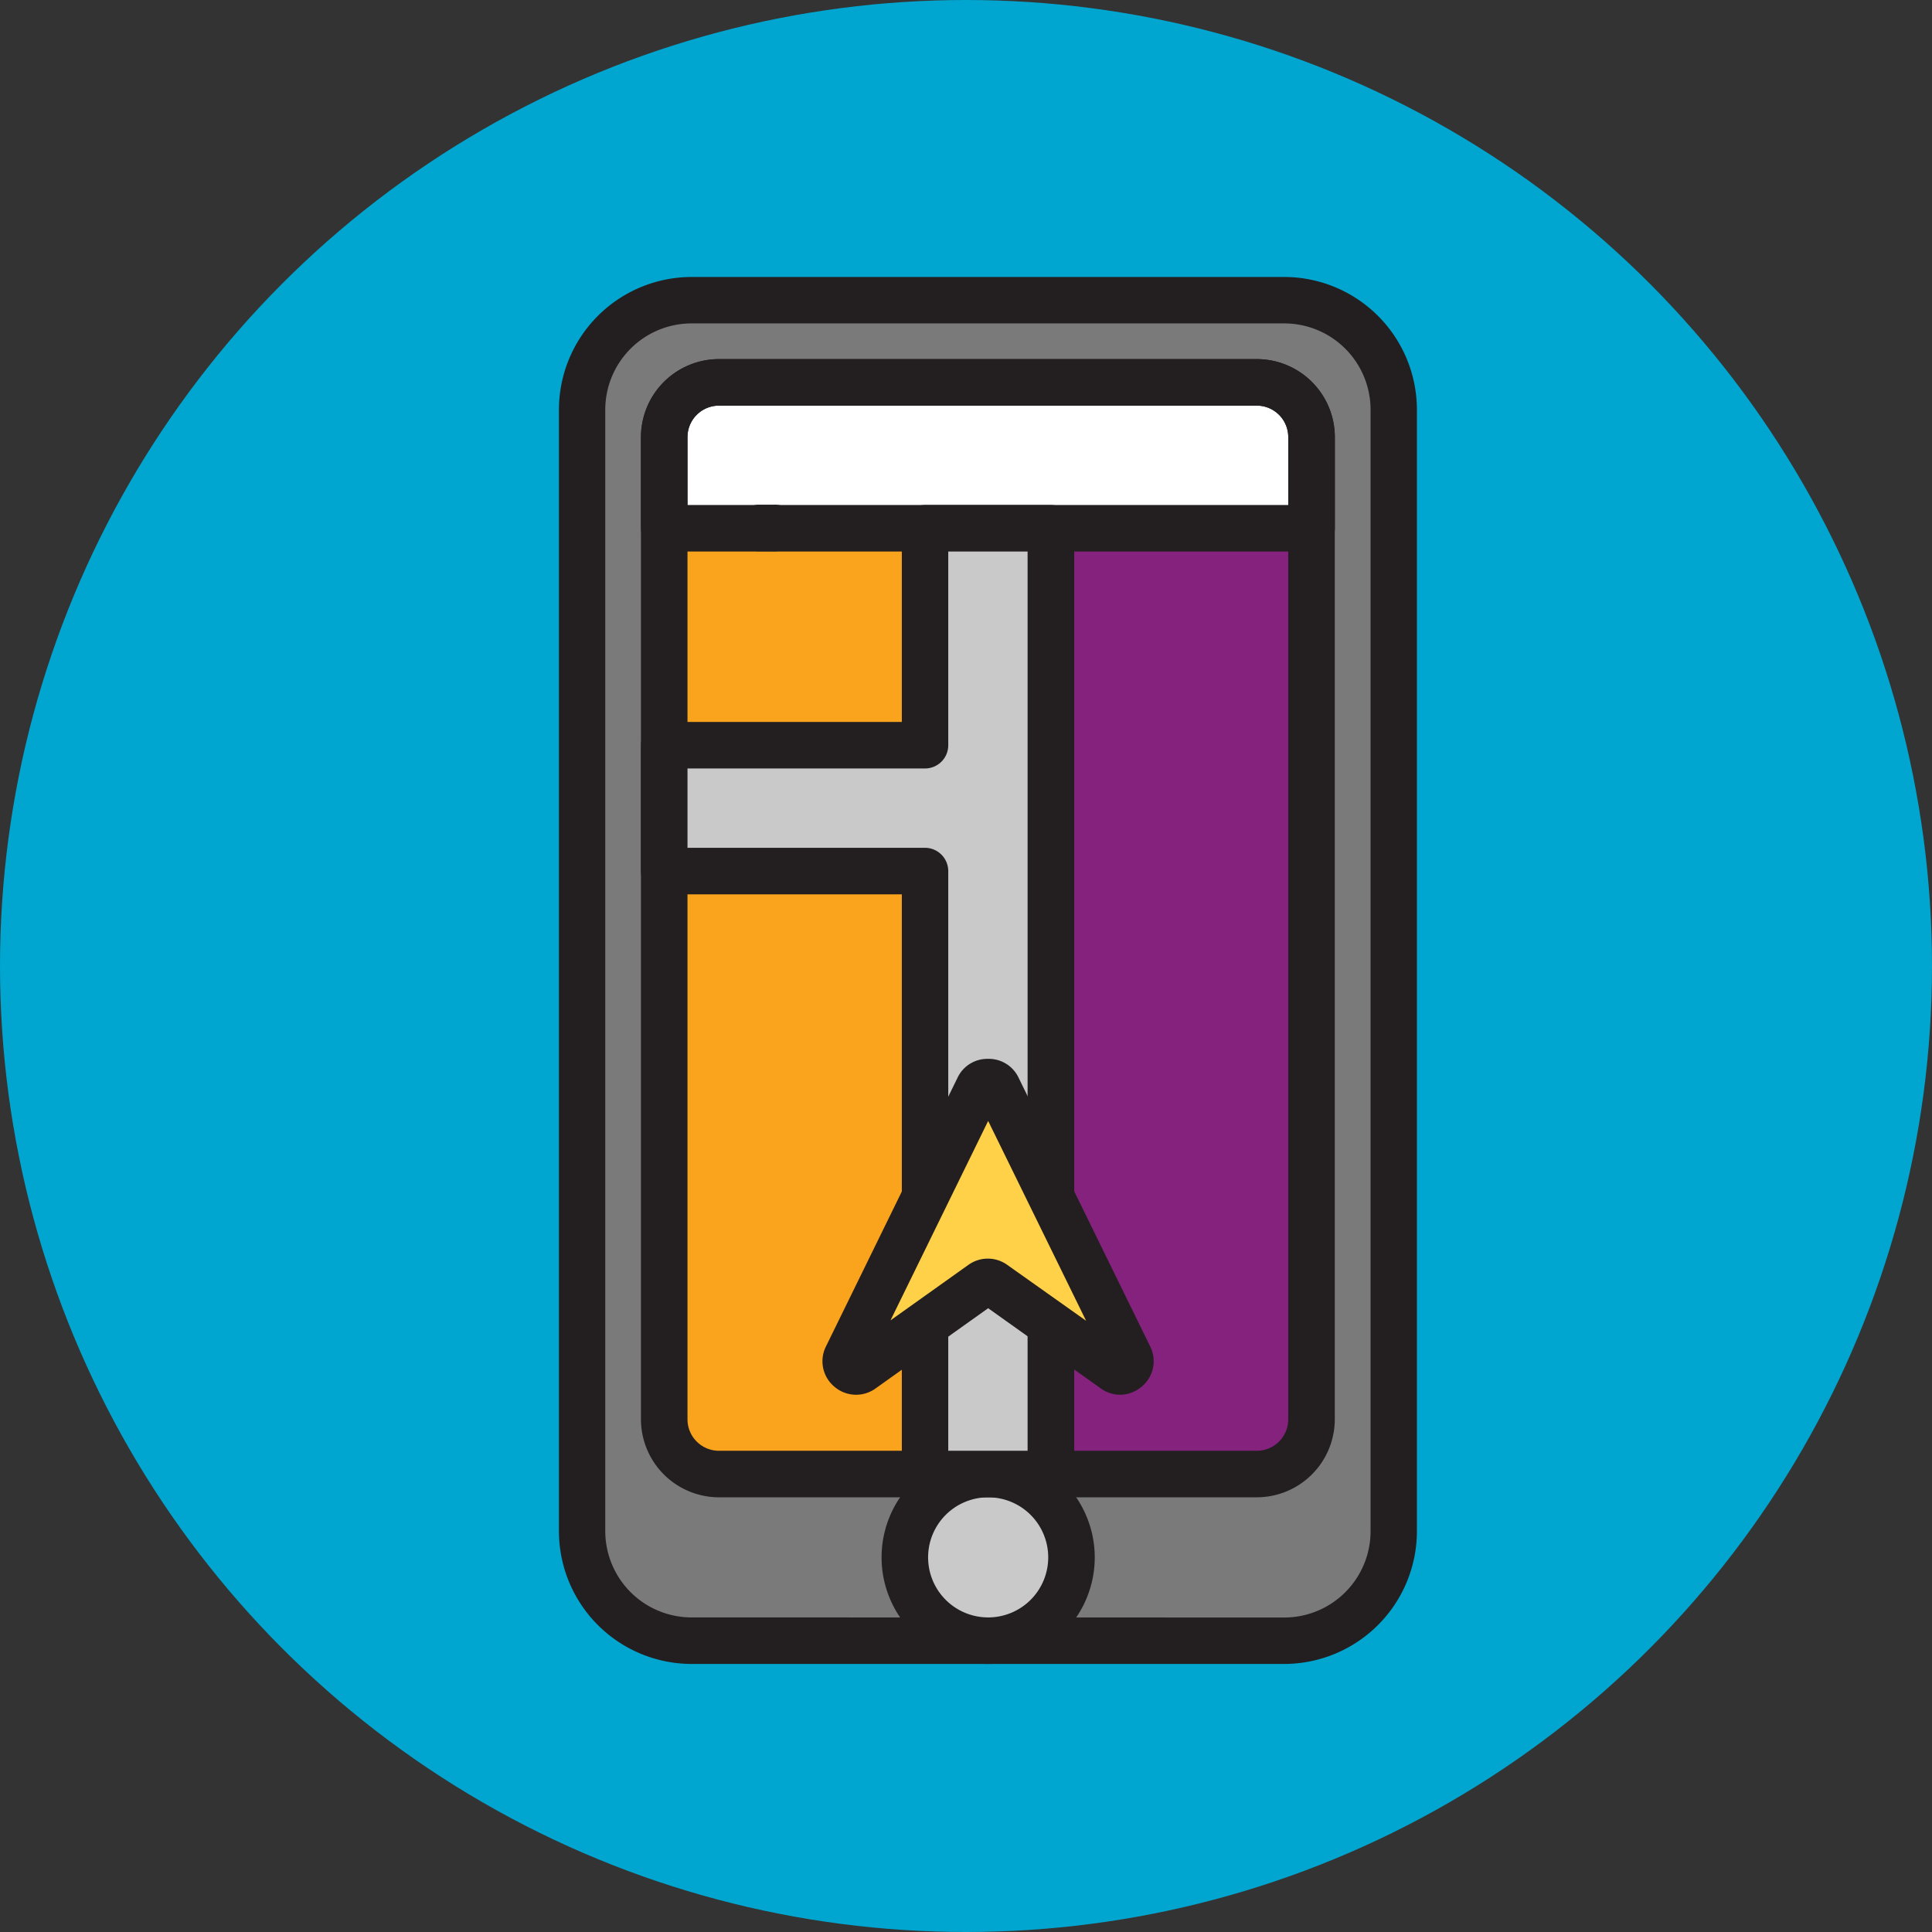 <?xml version="1.0" encoding="UTF-8"?> <svg xmlns="http://www.w3.org/2000/svg" id="Layer_6" data-name="Layer 6" viewBox="0 0 201.38 201.38"><rect x="0" y="0" width="201.38" height="201.38" fill="#333333" stroke="none"/><defs><style>.cls-1{fill:#00a6cf;}.cls-2{fill:#7b7a7a;}.cls-3{fill:#231f20;}.cls-4{fill:#faa41d;}.cls-5{fill:#84227e;}.cls-6{fill:#fff;}.cls-7{fill:#c9c9c9;}.cls-8{fill:#ffd149;}</style></defs><title>D3-Marketing1</title><circle class="cls-1" cx="100.69" cy="100.69" r="100.69"></circle><rect class="cls-2" x="60.68" y="31.3" width="84.59" height="139.71" rx="11.4"></rect><path class="cls-3" d="M72.09,172.94A13.35,13.35,0,0,1,58.76,159.6V42.71A13.35,13.35,0,0,1,72.09,29.37h61.77a13.35,13.35,0,0,1,13.33,13.34V159.6a13.35,13.35,0,0,1-13.33,13.34Zm0-139.72a9.5,9.5,0,0,0-9.48,9.49V159.6a9.5,9.5,0,0,0,9.48,9.49h61.77a9.5,9.5,0,0,0,9.48-9.49V42.71a9.5,9.5,0,0,0-9.48-9.49Z"></path><path class="cls-3" d="M133.86,29.87a12.85,12.85,0,0,1,12.83,12.84V159.6a12.85,12.85,0,0,1-12.83,12.84H72.09A12.85,12.85,0,0,1,59.26,159.6V42.71A12.85,12.85,0,0,1,72.09,29.87h61.77M72.09,169.59h61.77a10,10,0,0,0,10-10V42.71a10,10,0,0,0-10-10H72.09a10,10,0,0,0-10,10V159.6a10,10,0,0,0,10,10M133.86,28.87H72.09A13.85,13.85,0,0,0,58.26,42.71V159.6a13.85,13.85,0,0,0,13.83,13.84h61.77a13.85,13.85,0,0,0,13.83-13.84V42.71a13.85,13.85,0,0,0-13.83-13.84ZM72.09,168.59a9,9,0,0,1-9-9V42.71a9,9,0,0,1,9-9h61.77a9,9,0,0,1,9,9V159.6a9,9,0,0,1-9,9Z"></path><path class="cls-3" d="M131,155.07H109.53a1.42,1.42,0,0,1-1.42-1.42V39.86a1.43,1.43,0,0,1,1.42-1.43H131a7.14,7.14,0,0,1,7.13,7.13V147.94A7.14,7.14,0,0,1,131,155.07Zm-20-2.85h20a4.28,4.28,0,0,0,4.28-4.28V45.56A4.28,4.28,0,0,0,131,41.28H111Z"></path><rect class="cls-4" x="69.24" y="39.85" width="67.48" height="113.79" rx="5.7"></rect><path class="cls-5" d="M109.53,39.85H131a5.71,5.71,0,0,1,5.7,5.71V147.94a5.71,5.71,0,0,1-5.7,5.71H109.53Z"></path><path class="cls-6" d="M136.71,55.06v-9.5a5.71,5.71,0,0,0-5.7-5.71H74.94a5.71,5.71,0,0,0-5.7,5.71v9.5Z"></path><path class="cls-3" d="M69.24,57a1.93,1.93,0,0,1-1.93-1.93v-9.5a7.64,7.64,0,0,1,7.63-7.63H131a7.64,7.64,0,0,1,7.63,7.63v9.5A1.94,1.94,0,0,1,136.71,57Zm65.55-3.85V45.56A3.78,3.78,0,0,0,131,41.78H74.94a3.78,3.78,0,0,0-3.78,3.78v7.58Z"></path><path class="cls-3" d="M131,38.43a7.14,7.14,0,0,1,7.13,7.13v9.5a1.43,1.43,0,0,1-1.43,1.43H69.24a1.43,1.43,0,0,1-1.43-1.43v-9.5a7.14,7.14,0,0,1,7.13-7.13H131M70.66,53.64h64.63V45.56A4.28,4.28,0,0,0,131,41.28H74.94a4.28,4.28,0,0,0-4.28,4.28v8.08M131,37.43H74.94a8.14,8.14,0,0,0-8.13,8.13v9.5a2.43,2.43,0,0,0,2.43,2.43h67.47a2.43,2.43,0,0,0,2.43-2.43v-9.5A8.14,8.14,0,0,0,131,37.43ZM71.66,52.64V45.56a3.28,3.28,0,0,1,3.28-3.28H131a3.28,3.28,0,0,1,3.28,3.28v7.08Z"></path><path class="cls-3" d="M74.94,155.57a7.64,7.64,0,0,1-7.63-7.63V45.56a7.64,7.64,0,0,1,7.63-7.63H131a7.64,7.64,0,0,1,7.63,7.63V147.94a7.64,7.64,0,0,1-7.63,7.63Zm0-113.79a3.78,3.78,0,0,0-3.78,3.78V147.94a3.78,3.78,0,0,0,3.78,3.78H131a3.78,3.78,0,0,0,3.78-3.78V45.56A3.78,3.78,0,0,0,131,41.78Z"></path><path class="cls-3" d="M131,38.43a7.14,7.14,0,0,1,7.13,7.13V147.94a7.14,7.14,0,0,1-7.13,7.13H74.94a7.14,7.14,0,0,1-7.13-7.13V45.56a7.14,7.14,0,0,1,7.13-7.13H131M74.94,152.22H131a4.28,4.28,0,0,0,4.28-4.28V45.56A4.28,4.28,0,0,0,131,41.28H74.94a4.28,4.28,0,0,0-4.28,4.28V147.94a4.28,4.28,0,0,0,4.28,4.28M131,37.43H74.94a8.14,8.14,0,0,0-8.13,8.13V147.94a8.14,8.14,0,0,0,8.13,8.13H131a8.14,8.14,0,0,0,8.13-8.13V45.56A8.14,8.14,0,0,0,131,37.43ZM74.94,151.22a3.28,3.28,0,0,1-3.28-3.28V45.56a3.28,3.28,0,0,1,3.28-3.28H131a3.28,3.28,0,0,1,3.28,3.28V147.94a3.28,3.28,0,0,1-3.28,3.28Z"></path><path class="cls-7" d="M111.66,162.33a8.69,8.69,0,1,1-8.69-8.68A8.69,8.69,0,0,1,111.66,162.33Z"></path><path class="cls-3" d="M103,172.94a10.61,10.61,0,1,1,10.61-10.61A10.62,10.62,0,0,1,103,172.94Zm0-17.37a6.76,6.76,0,1,0,6.76,6.76A6.76,6.76,0,0,0,103,155.57Z"></path><path class="cls-3" d="M103,152.22a10.11,10.11,0,1,1-10.1,10.11A10.11,10.11,0,0,1,103,152.22m0,17.37a7.26,7.26,0,1,0-7.25-7.26,7.27,7.27,0,0,0,7.25,7.26m0-18.37a11.11,11.11,0,1,0,11.11,11.11A11.12,11.12,0,0,0,103,151.22Zm0,17.37a6.26,6.26,0,1,1,6.26-6.26,6.26,6.26,0,0,1-6.26,6.26Z"></path><path class="cls-3" d="M79,57a1.93,1.93,0,0,1,0-3.85H80.6a1.93,1.93,0,1,1,0,3.85Z"></path><path class="cls-3" d="M80.6,53.61a1.43,1.43,0,1,1,0,2.85H79a1.43,1.43,0,0,1,0-2.85H80.6m0-1H79a2.43,2.43,0,0,0,0,4.85H80.6a2.43,2.43,0,1,0,0-4.85Z"></path><polygon class="cls-7" points="96.42 55.06 96.42 77.68 69.23 77.68 69.23 90.8 96.42 90.8 96.42 153.65 109.53 153.65 109.53 55.06 96.42 55.06"></polygon><path class="cls-3" d="M96.42,155.57a1.92,1.92,0,0,1-1.93-1.92V92.72H69.24a1.92,1.92,0,0,1-1.93-1.92V77.68a1.93,1.93,0,0,1,1.93-1.93H94.49V55.06a1.92,1.92,0,0,1,1.93-1.92h13.11a1.93,1.93,0,0,1,1.93,1.92v98.59a1.93,1.93,0,0,1-1.93,1.92Zm11.19-3.85V57H98.34V77.68a1.92,1.92,0,0,1-1.92,1.92H71.16v9.27H96.42a1.92,1.92,0,0,1,1.92,1.93v60.92Z"></path><path class="cls-3" d="M109.53,53.64A1.42,1.42,0,0,1,111,55.06v98.59a1.42,1.42,0,0,1-1.43,1.42H96.42A1.42,1.42,0,0,1,95,153.65V92.22H69.24a1.42,1.42,0,0,1-1.43-1.42V77.68a1.43,1.43,0,0,1,1.43-1.43H95V55.06a1.42,1.42,0,0,1,1.43-1.42h13.11M70.66,89.37H96.42a1.43,1.43,0,0,1,1.42,1.43v61.42h10.27V56.49H97.84V77.68a1.42,1.42,0,0,1-1.42,1.42H70.66V89.37m38.87-36.73H96.42A2.43,2.43,0,0,0,94,55.06V75.25H69.24a2.43,2.43,0,0,0-2.43,2.43V90.8a2.43,2.43,0,0,0,2.43,2.42H94v60.43a2.42,2.42,0,0,0,2.43,2.42h13.11a2.42,2.42,0,0,0,2.43-2.42V55.06a2.43,2.43,0,0,0-2.43-2.42ZM98.84,57.49h8.27v93.73H98.84V90.8a2.43,2.43,0,0,0-2.42-2.43H71.66V80.1H96.42a2.42,2.42,0,0,0,2.42-2.42V57.49Z"></path><path class="cls-8" d="M102,113.29,88.25,141.4a1.07,1.07,0,0,0,1.58,1.34l12.52-8.92a1.1,1.1,0,0,1,1.25,0l12.51,8.92a1.07,1.07,0,0,0,1.59-1.34l-13.76-28.11A1.08,1.08,0,0,0,102,113.29Z"></path><path class="cls-3" d="M116.74,144.88a3,3,0,0,1-1.75-.57l-12-8.57-12,8.57a2.94,2.94,0,0,1-3.68-.16,2.94,2.94,0,0,1-.75-3.6l13.76-28.1a2.93,2.93,0,0,1,2.69-1.58h0a3,3,0,0,1,2.7,1.58l13.76,28.1a3,3,0,0,1-.75,3.61A3,3,0,0,1,116.74,144.88ZM103,131.7a2.94,2.94,0,0,1,1.75.56l9.77,7L103,115.7,91.45,139.23l9.78-7A2.94,2.94,0,0,1,103,131.7Z"></path><path class="cls-3" d="M103,111.37a2.43,2.43,0,0,1,2.25,1.3L119,140.77a2.51,2.51,0,0,1-2.24,3.61,2.4,2.4,0,0,1-1.45-.48L103,135.13,90.66,143.9a2.44,2.44,0,0,1-3.07-.13,2.44,2.44,0,0,1-.62-3l13.76-28.1a2.43,2.43,0,0,1,2.24-1.3m-1,1.92h0M90.14,140.78l11.38-8.12a2.49,2.49,0,0,1,2.91,0l11.38,8.12L103,114.57,90.14,140.78M103,110.37a3.43,3.43,0,0,0-3.14,1.86l-13.76,28.1a3.45,3.45,0,0,0,.87,4.21,3.47,3.47,0,0,0,4.3.18L103,136.36l11.74,8.36a3.44,3.44,0,0,0,2,.66,3.51,3.51,0,0,0,2.26-.84,3.44,3.44,0,0,0,.88-4.21l-13.76-28.1a3.43,3.43,0,0,0-3.15-1.86Zm-10.2,27.3L103,116.84l10.21,20.83L105,131.85a3.47,3.47,0,0,0-4.07,0l-8.17,5.82Z"></path></svg> 